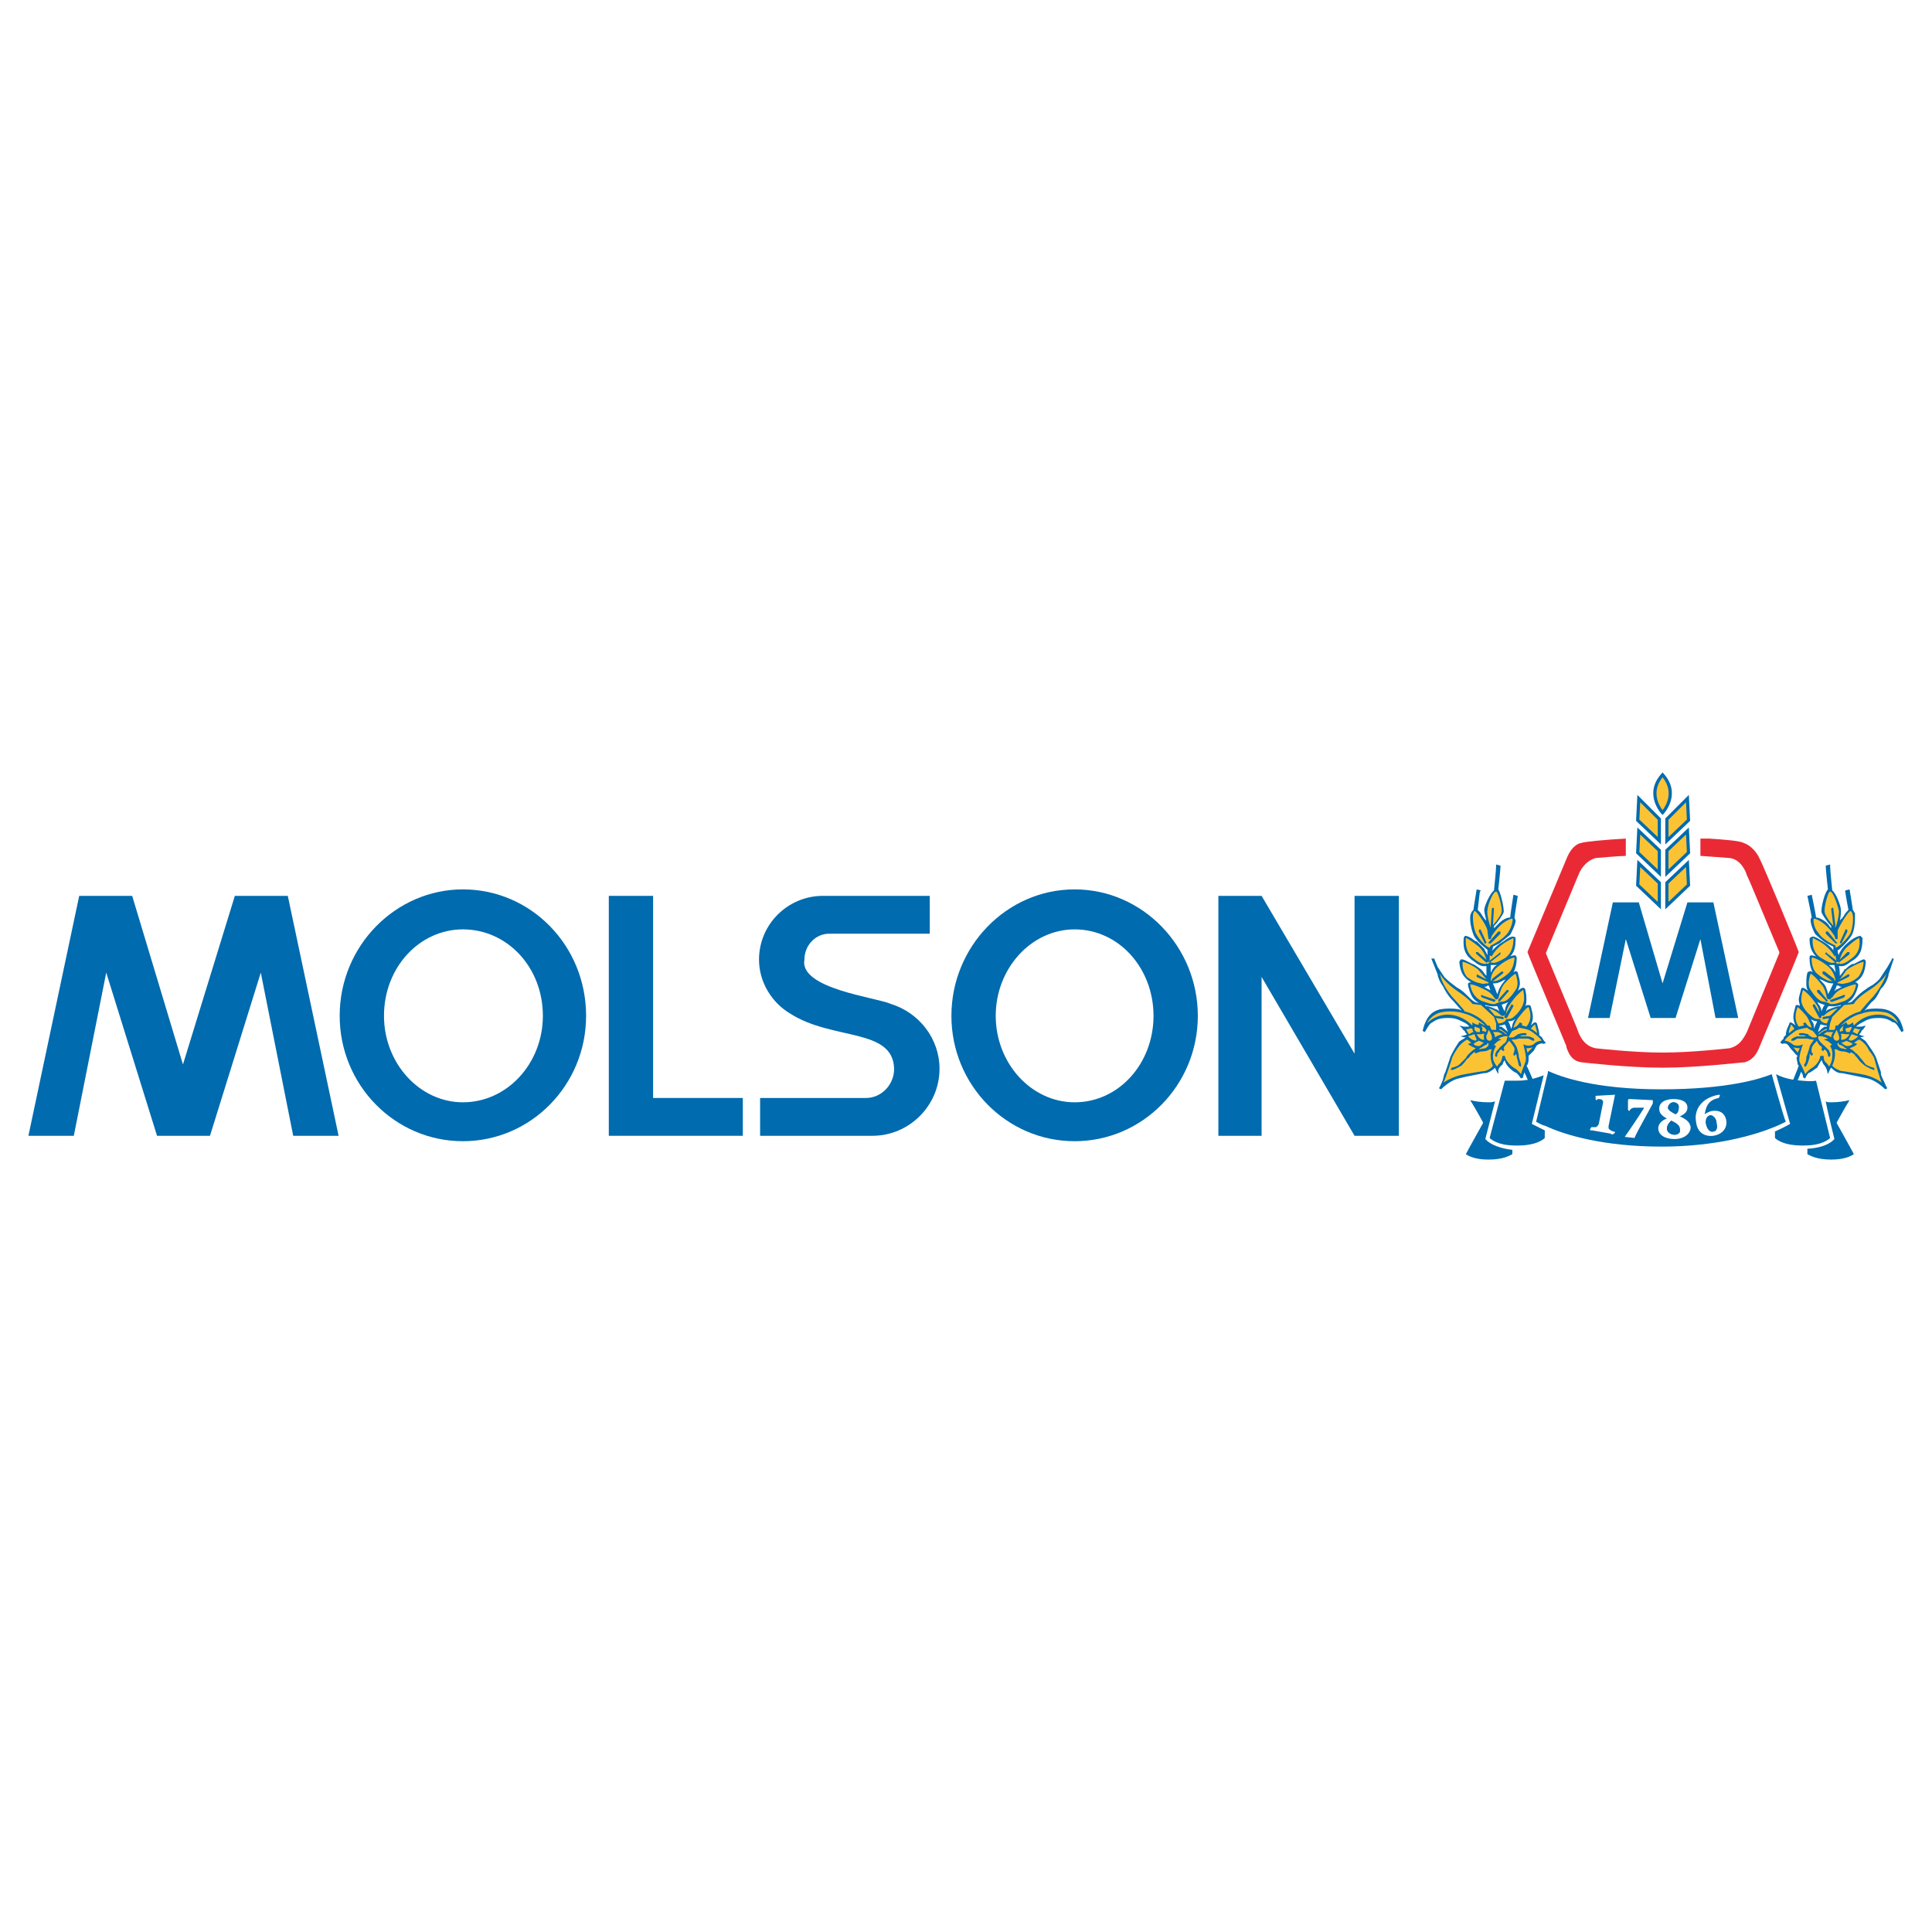 <?xml version="1.0" encoding="utf-8"?>
<!-- Generator: Adobe Illustrator 13.0.0, SVG Export Plug-In . SVG Version: 6.00 Build 14948)  -->
<!DOCTYPE svg PUBLIC "-//W3C//DTD SVG 1.0//EN" "http://www.w3.org/TR/2001/REC-SVG-20010904/DTD/svg10.dtd">
<svg version="1.0" id="Layer_1" xmlns="http://www.w3.org/2000/svg" xmlns:xlink="http://www.w3.org/1999/xlink" x="0px" y="0px"
	 width="192.756px" height="192.756px" viewBox="0 0 192.756 192.756" enable-background="new 0 0 192.756 192.756"
	 xml:space="preserve">
<g>
	<polygon fill-rule="evenodd" clip-rule="evenodd" fill="#FFFFFF" points="0,0 192.756,0 192.756,192.756 0,192.756 0,0 	"/>
	<polygon fill-rule="evenodd" clip-rule="evenodd" fill="#006BAE" points="60.74,113.318 60.74,89.381 65.161,89.381 
		65.161,109.545 74.111,109.545 74.111,113.318 60.74,113.318 	"/>
	<path fill-rule="evenodd" clip-rule="evenodd" fill="#006BAE" d="M87.051,113.318H75.836v-3.773h10.567
		c1.509,0,2.803-1.293,2.803-2.912c-0.107-4.098-6.146-2.803-10.352-5.498c-1.833-1.078-3.127-3.127-3.127-5.392
		c0-3.559,2.912-6.362,6.362-6.362h10.675v3.774H82.737c-1.401,0-2.48,1.186-2.48,2.588c-0.539,2.912,7.225,3.775,8.626,4.421
		c2.804,0.861,4.853,3.451,4.853,6.469C93.736,110.301,90.717,113.318,87.051,113.318L87.051,113.318L87.051,113.318z"/>
	<polygon fill-rule="evenodd" clip-rule="evenodd" fill="#006BAE" points="139.564,113.318 139.564,89.381 135.144,89.381 
		135.144,105.123 125.87,89.381 121.557,89.381 121.557,113.318 125.87,113.318 125.87,97.469 135.144,113.318 139.564,113.318 	"/>
	<polygon fill-rule="evenodd" clip-rule="evenodd" fill="#006BAE" points="2.834,113.318 7.364,113.318 10.599,97.037 
		15.667,113.318 20.95,113.318 26.019,97.037 29.253,113.318 33.782,113.318 28.714,89.381 23.43,89.381 18.254,106.203 
		13.187,89.381 7.903,89.381 2.834,113.318 	"/>
	<path fill-rule="evenodd" clip-rule="evenodd" fill="#006BAE" d="M94.922,101.35c0-6.901,5.5-12.616,12.292-12.616
		c6.794,0,12.293,5.715,12.293,12.616c0,6.902-5.499,12.508-12.293,12.508C100.422,113.857,94.922,108.252,94.922,101.35
		L94.922,101.35z M107.215,109.977c4.421,0,7.872-3.883,7.872-8.627s-3.451-8.626-7.872-8.626c-4.313,0-7.871,3.882-7.871,8.626
		S102.901,109.977,107.215,109.977L107.215,109.977z"/>
	<path fill-rule="evenodd" clip-rule="evenodd" fill="#006BAE" d="M33.89,101.35c0-7.009,5.607-12.616,12.292-12.616
		c6.793,0,12.293,5.607,12.293,12.616c0,6.902-5.5,12.508-12.293,12.508C39.39,113.857,33.89,108.252,33.89,101.35L33.89,101.35z
		 M46.183,109.977c4.421,0,7.979-3.883,7.979-8.627c0-4.852-3.558-8.626-7.979-8.626c-4.313,0-7.872,3.774-7.872,8.626
		C38.311,106.094,41.87,109.977,46.183,109.977L46.183,109.977z"/>
	<path fill-rule="evenodd" clip-rule="evenodd" fill="#006BAE" d="M177.629,104.045l0.216,0.109c0,0,0.107-0.109,0.431,0
		l0.108,0.107c0.107,0.107,0.216,0.322,0.431,0.539c0.216,0.215,0.324,0.432,0.539,0.539c0,0-0.107,0.107-0.107,0.215
		c0,0.217,0.107,0.432,0.107,0.648l0.108,0.107c0,0.107-1.078,2.695-1.078,2.695l0.323,0.215c0,0,0.862-1.832,0.971-2.264
		l0.107,0.107c0.107,0.217,0.107,0.324,0.107,0.432l0.216,0.107c0,0,0.108-0.322,0.324-0.539c0.323-0.107,0.646-0.432,0.862-0.539
		c0.107-0.215,0.323-0.539,0.432-0.754c0.107,0.107,0.107,0.322,0.215,0.432c0.216,0.215,0.324,0.539,0.324,0.539l0.107,0.43
		c0,0,0.216-0.539,0.323-0.646c0.324,0.324,0.647,0.539,0.971,0.539h0.108c0.539,0.107,1.617,0.324,2.588,0.539
		c0.862,0.217,1.617,0.971,1.725,1.078l0.216-0.107c-0.107-0.107-0.216-0.432-0.323-0.646l0,0c-0.108-0.217-0.216-0.432-0.323-0.756
		v-0.215l-0.108-0.324l-0.323-0.971c-0.107-0.43-0.755-1.293-0.971-1.617c-0.107-0.215-0.323-0.322-0.646-0.539l0,0l0.431-0.107
		c0,0-0.539-0.107-0.539-0.215c0.108-0.107,0.216-0.217,0.216-0.324c0,0,0.108-0.107,0.216-0.215l0.216-0.324l-0.432,0.107
		c0,0,0,0-0.216,0h-0.215c0,0,0,0-0.108,0c0.216-0.215,0.432-0.322,0.647-0.432c0.539-0.322,0.862-0.43,1.617-0.43
		s1.078,0.215,1.401,0.43h0.108c0.215,0.109,0.323,0.217,0.755,0.971l0.215-0.107c0,0-0.107-0.539-0.323-0.971
		s-0.646-0.971-1.51-1.186c-0.539-0.107-1.294-0.107-1.833,0c0,0-0.107,0.107-0.323,0.107c0.107,0,0.107,0,0.107,0
		c0.216-0.215,0.54-0.754,0.863-0.971l0.107-0.107c0.216-0.215,0.432-0.646,0.647-1.078l0.215-0.217
		c0.324-0.43,0.432-0.754,0.539-1.078v-0.107l0.54-1.617h-0.108h-0.107l0,0v0.108l0,0c-0.108,0.216-0.324,0.539-0.432,0.755
		c-0.216,0.323-0.432,0.647-0.646,0.971c-0.108,0.215-0.324,0.43-0.755,0.754l-0.539,0.324c-0.324,0.215-0.755,0.539-0.971,0.754
		c-0.323,0.324-0.539,0.539-0.647,0.646c0,0-0.215,0.109-0.431,0.109c0.539-0.324,0.862-0.863,1.078-1.727c0,0,0,0,0-0.107
		c0,0,0-0.107-0.107-0.107c0-0.107-0.108-0.107-0.216-0.107c0.755-0.432,0.97-0.971,1.078-1.941c0-0.108,0-0.108,0-0.108
		c0-0.108,0-0.108-0.108-0.216c-0.107-0.108-0.431,0.108-1.078,0.431h-0.107c-0.108,0-0.432,0.216-0.755,0.54l0,0l0,0
		c0,0,0,0-0.108,0v0.107c-0.107,0.108-0.215,0.324-0.431,0.539c0-0.107,0-0.754-0.108-0.97c0.108,0,0.108,0,0.108,0
		c0.216,0,0.431,0.108,1.078-0.431c0.971-0.539,1.187-1.186,1.187-2.373c-0.108-0.107-0.108-0.107-0.216-0.216
		c-0.108,0-0.539,0.108-1.078,0.54l0,0c-0.108,0.108-0.432,0.323-0.755,0.755c-0.108,0.215-0.324,0.431-0.324,0.647
		c-0.107-0.216-0.107-0.432-0.107-0.539h0.107c0.216-0.216,0.647-0.54,1.187-1.294c0.323-0.432,0.432-1.187,0.432-1.833
		c0-0.216,0-0.431,0-0.539c-0.108-0.107-0.108-0.216-0.216-0.323c0-0.108-0.323-2.049-0.323-2.049l-0.432,0.107v0.108
		c0,0,0.107,0.755,0.323,1.833c-0.107,0.107-0.323,0.323-0.432,0.539l-0.215,0.323c-0.108,0-0.108,0.108-0.216,0.216
		c0.107-0.432,0.107-0.862,0.107-1.078l0,0c0-0.324-0.432-1.618-0.862-1.941c-0.216-2.048-0.216-2.48-0.216-2.48v-0.108
		l-0.432,0.108v0.108c0,0,0,0.324,0.216,2.265c-0.323,0.323-0.646,1.617-0.646,2.156v0.108c0.107,0.323,0.646,1.078,0.97,1.401
		c0,0.108,0,0.216,0,0.216c-0.107-0.108-0.216-0.324-0.431-0.539c-0.216-0.216-0.755-0.539-1.079-0.539
		c0-0.216-0.431-2.265-0.431-2.265l-0.432,0.108c0,0,0.432,2.048,0.432,2.157l0,0c-0.108,0.107-0.108,0.215-0.108,0.323
		c0,0.431,0.432,1.402,0.539,1.402c0,0,0.54,0.539,1.079,0.862c0.215,0.108,0.431,0.216,0.646,0.324c0,0.108,0,0.216,0,0.431
		c0-0.107-0.107-0.215-0.216-0.323c-0.216-0.216-0.323-0.324-0.862-0.647c-0.647-0.431-0.971-0.54-1.078-0.431
		c-0.108,0-0.216,0.107-0.216,0.215l0,0c0,0.755,0.216,1.294,0.646,1.726c-0.323-0.108-0.431-0.108-0.539-0.108
		c-0.107,0.108-0.107,0.108-0.107,0.216c0,0,0,0,0,0.107c0,0.539,0.107,0.971,0.323,1.402c-0.107-0.108-0.216-0.216-0.323-0.108
		c-0.107,0-0.107,0-0.216,0.108c-0.107,0.432-0.107,0.754-0.107,1.078c0,0.215,0,0.539,0.216,0.754
		c-0.324-0.215-0.432-0.322-0.647-0.322c0,0-0.107,0.107-0.107,0.215c-0.108,0.432-0.216,0.756-0.216,0.971s0.107,0.432,0.107,0.646
		c-0.107-0.107-0.216-0.107-0.216-0.107c-0.107,0-0.215,0-0.215,0.107c-0.108,0.432-0.216,0.756-0.216,1.078
		c0,0.324,0.107,0.648,0.216,0.863c-0.216-0.215-0.432-0.324-0.539-0.324c0,0-0.108,0.109-0.108,0.217
		c-0.216,0.432-0.323,0.754-0.323,1.078c-0.107,0.107-0.216,0.107-0.216,0.324C177.736,103.83,177.629,103.938,177.629,104.045
		L177.629,104.045z M181.511,97.684c0.107,0,0.216,0.107,0.323,0.107c0.539,0.324,0.862,0.324,1.078,0.324
		c-0.107,0.215-0.323,0.754-0.539,1.078c0-0.217-0.107-0.432-0.216-0.756C182.05,98.223,181.941,98.115,181.511,97.684
		L181.511,97.684z M182.589,96.39l-0.108-0.108c0.216,0,0.432,0,0.54,0l0,0c0,0.108,0.107,0.432,0.107,0.755
		C183.021,96.821,182.912,96.605,182.589,96.39L182.589,96.39z M183.775,98.438c-0.216,0.109-0.324,0.217-0.647,0.324
		c0,0,0,0.107-0.107,0.107c0.107-0.215,0.215-0.432,0.215-0.539c0.108,0,0.108,0,0.216,0l0.108,0.107
		C183.56,98.438,183.667,98.438,183.775,98.438L183.775,98.438z M182.266,102.32c0,0,0,0,0,0.107c-0.108,0-0.216,0-0.216,0
		c-0.216,0.107-0.432,0.324-0.647,0.539c0-0.215,0.216-0.646,0.216-0.754C181.834,102.213,181.941,102.32,182.266,102.32
		L182.266,102.32z M180.647,101.674c0.324,0.215,0.539,0.215,0.647,0.215c0,0.107-0.216,0.432-0.323,0.756
		c0-0.217,0-0.539-0.108-0.648C180.756,101.889,180.756,101.781,180.647,101.674L180.647,101.674z M181.295,99.947
		c0.323,0.217,0.539,0.217,0.755,0.324c-0.108,0.107-0.216,0.324-0.323,0.646c0-0.215-0.108-0.539-0.324-0.754
		C181.402,100.057,181.295,99.947,181.295,99.947L181.295,99.947z M183.667,100.271c0,0.107-0.107,0.107-0.107,0.107l0,0l0,0
		c-0.216,0-0.539,0.107-1.079,0.324c-0.107,0-0.215,0.107-0.323,0.215c0.108-0.322,0.216-0.539,0.323-0.539l0,0
		C182.589,100.379,182.912,100.486,183.667,100.271L183.667,100.271z"/>
	<path fill-rule="evenodd" clip-rule="evenodd" fill="#FBC334" d="M182.05,90.999c-0.108-0.324,0.323-2.049,0.539-2.049
		c0.323,0,0.755,1.402,0.862,1.833c0.108,0.323-0.216,1.617-0.323,1.725C182.912,92.508,182.05,91.322,182.05,90.999L182.05,90.999z
		"/>
	<path fill-rule="evenodd" clip-rule="evenodd" fill="#FBC334" d="M183.128,94.341c0,0-1.294-0.539-1.726-1.294
		c-0.431-0.431-0.539-1.294-0.431-1.402c0.107,0,1.078,0.216,2.049,1.725l0.107,0.324h0.216c0,0,0-0.647,0-0.863
		c0.216-0.539,1.078-1.941,1.294-1.941c0.432,0.216,0.216,1.941-0.107,2.373c0,0-0.755,1.078-1.402,1.294V94.341L183.128,94.341z"/>
	<path fill-rule="evenodd" clip-rule="evenodd" fill="#FBC334" d="M183.128,95.312l-0.107,0.108c0,0-0.432-1.079-2.157-1.833
		c0,0-0.216,1.294,0.755,1.941c0.862,0.539,1.078,0.539,1.187,0.539c0.107,0,0.431-0.108,0.431,0v0.107c0,0,0.324-0.107,0.324,0
		c0.107,0,0.431,0,0.862-0.323s1.294-0.755,1.078-2.265c0,0-0.215,0-1.186,0.863c0,0-0.539,0.431-0.755,1.294l-0.108,0.216h-0.216
		L183.128,95.312L183.128,95.312z"/>
	<path fill-rule="evenodd" clip-rule="evenodd" fill="#FBC334" d="M183.344,98.008c0,0,0.646-0.863,0.862-1.187
		c0.324-0.323,1.51-0.862,1.726-0.862c0,0,0,0.862-0.539,1.51c0,0-0.539,0.539-1.294,0.646c0,0-0.323,0.107-0.539,0h-0.216V98.008
		L183.344,98.008z"/>
	<path fill-rule="evenodd" clip-rule="evenodd" fill="#FBC334" d="M183.128,97.791c0,0-0.107-0.754-0.647-1.293
		c0,0-0.97-0.863-1.725-0.97c0,0-0.108,1.078,0.539,1.617C181.295,97.145,182.48,98.223,183.128,97.791L183.128,97.791z"/>
	<path fill-rule="evenodd" clip-rule="evenodd" fill="#FBC334" d="M182.589,99.732l-0.323-0.107c0,0-0.108-0.971-0.539-1.402
		c0,0-0.647-0.863-1.079-1.078c0,0-0.431,1.078,0,1.617c0,0,0.432,0.756,0.971,1.078c0,0,0.216,0.107,0.432,0.107
		c0,0,0.431,0.109,0.539,0.217c0,0,0.323,0.107,1.187-0.217c0,0,1.186-0.215,1.401-1.725c0,0-0.216-0.107-1.617,0.539
		c0,0-0.432,0.215-0.755,0.756C182.805,99.518,182.696,99.518,182.589,99.732L182.589,99.732z"/>
	<path fill-rule="evenodd" clip-rule="evenodd" fill="#FBC334" d="M183.344,100.596c0,0-0.755,0.107-1.402,0.754
		c0,0-0.107,0-0.215,0l-0.216-0.107c0,0,0.107-0.539-0.324-1.078c0,0-0.539-0.863-1.294-1.402c0,0-0.323,0.863-0.107,1.402
		c0,0,0.216,0.754,1.187,1.402c0,0,0.215,0.107,0.431,0.107h0.216v0.107c0,0,0.216,0.324,0.647,0.324l0.323-0.756
		C182.589,101.35,183.128,100.811,183.344,100.596L183.344,100.596z"/>
	<path fill-rule="evenodd" clip-rule="evenodd" fill="#FBC334" d="M180.756,102.535c0,0-0.216-0.754-0.539-1.186
		c0,0-0.755-0.863-0.863-0.863c0,0-0.539,1.08,0.108,1.941c0,0,0.431-0.107,0.539-0.107l-0.108-0.215l0.216-0.109
		C180.108,101.996,180.324,102.428,180.756,102.535L180.756,102.535z"/>
	<path fill-rule="evenodd" clip-rule="evenodd" fill="#FBC334" d="M179.03,102.645c0,0-0.216-0.324-0.323-0.432
		c0,0-0.323,0.754-0.216,0.863L179.03,102.645L179.03,102.645z"/>
	<path fill-rule="evenodd" clip-rule="evenodd" fill="#FBC334" d="M181.295,103.398c0,0-0.323-0.432-0.432-0.539
		c0,0-0.539-0.215-0.539-0.324c0,0-0.862,0.109-1.186,0.324c0,0-0.971,0.646-1.078,0.971c0,0,0.323,0,0.754,0.324
		c0.324,0.322,1.078,0.107,1.078,0c0,0-0.539,1.4-0.323,1.832c0,0,0.539,1.078,0.539,1.186c0,0,0.216-0.322,0.539-0.539
		c0,0,0.863-0.43,0.971-1.293h0.323c0,0,0,0.539,0.216,0.646c0,0,0.323,0.324,0.323,0.432c0,0,0.324-0.432,0.324-0.971
		c0,0,0.107-0.646-0.216-1.078l0.107-0.107h0.108c0,0-0.324-0.432-0.863-0.539l0.432-0.107c0,0-0.539-0.324-0.971-0.217H181.295
		L181.295,103.398z"/>
	<path fill-rule="evenodd" clip-rule="evenodd" fill="#FBC334" d="M179.569,104.584c0,0-0.431,0-0.646-0.107
		c0,0,0.323,0.432,0.431,0.539L179.569,104.584L179.569,104.584z"/>
	<path fill-rule="evenodd" clip-rule="evenodd" fill="#FBC334" d="M182.266,102.645v0.107c0,0-0.432,0.107-0.755,0.432h-0.108
		C181.402,103.184,181.834,102.752,182.266,102.645L182.266,102.645z"/>
	<path fill-rule="evenodd" clip-rule="evenodd" fill="#FBC334" d="M182.912,102.967h-0.646l-0.324,0.217
		c0,0,0.539,0.107,0.755,0.322C182.696,103.506,182.696,103.184,182.912,102.967L182.912,102.967z"/>
	<path fill-rule="evenodd" clip-rule="evenodd" fill="#FBC334" d="M183.235,103.83c0,0-0.323,0-0.323-0.432
		c0,0,0.216-0.432,0.323-0.646c0,0,0.216,0.432,0.216,0.539C183.451,103.291,183.667,103.83,183.235,103.83L183.235,103.83z"/>
	<path fill-rule="evenodd" clip-rule="evenodd" fill="#FBC334" d="M183.883,102.859c0,0-0.216,0-0.323,0.107v-0.107
		c0,0-0.108-0.215,0.431-0.539C183.99,102.32,183.775,102.535,183.883,102.859L183.883,102.859z"/>
	<path fill-rule="evenodd" clip-rule="evenodd" fill="#FBC334" d="M184.206,102.967l-0.107-0.322c0,0,0.216-0.109,0.323-0.109
		l0.323-0.107c0,0,0,0.217-0.107,0.324l-0.107,0.215H184.206L184.206,102.967z"/>
	<path fill-rule="evenodd" clip-rule="evenodd" fill="#FBC334" d="M185.285,103.184c0,0-0.324-0.217-0.432-0.217
		c0,0,0.107-0.215,0.107-0.322c0,0,0.108-0.109,0.324,0c0,0,0.215,0.107,0.323,0C185.608,102.645,185.393,103.076,185.285,103.184
		L185.285,103.184z"/>
	<path fill-rule="evenodd" clip-rule="evenodd" fill="#FBC334" d="M185.393,103.398l-0.323-0.107l-0.324-0.107
		c0,0-0.215,0.322-0.323,0.539l0.216,0.107C184.638,103.83,184.961,103.83,185.393,103.398L185.393,103.398z"/>
	<path fill-rule="evenodd" clip-rule="evenodd" fill="#FBC334" d="M183.667,103.723c0,0,0.108-0.324,0-0.539c0,0,0-0.107,0.432,0
		c0,0,0.216,0,0.432,0C184.53,103.184,184.206,103.83,183.667,103.723L183.667,103.723z"/>
	<path fill-rule="evenodd" clip-rule="evenodd" fill="#FBC334" d="M183.667,104.045
		C183.667,104.045,183.775,104.045,183.667,104.045c0,0,0.432-0.107,0.539-0.215c0,0,0.539,0.215,0.647,0.324
		c-0.108,0.107-0.323,0.215-0.539,0.215c0,0-0.108,0-0.324-0.107C183.775,104.045,183.667,104.045,183.667,104.045L183.667,104.045z
		"/>
	<path fill-rule="evenodd" clip-rule="evenodd" fill="#FBC334" d="M183.667,102.32c0,0,0.971-0.971,2.049-1.186
		c0,0,0.971-0.432,2.48-0.109c0,0,0.862,0.217,1.186,1.08c0,0-0.646-0.756-1.725-0.863c0,0-1.51-0.217-2.696,1.078l-0.107-0.324
		c0,0-0.323,0.324-0.539,0.217l-0.108-0.217L183.667,102.32L183.667,102.32z"/>
	<path fill-rule="evenodd" clip-rule="evenodd" fill="#FBC334" d="M184.53,104.584c0,0,0.646-0.215,0.755-0.43
		c0,0-0.216-0.109-0.324-0.109c0,0,0.432-0.322,0.539-0.322c0,0,0.647,0.322,0.971,1.078c0,0,0.539,0.646,0.539,0.861
		c0,0,0.647,2.373,0.755,2.373c0,0-0.755-0.646-2.049-0.863c0,0-1.833-0.322-2.049-0.322c0,0-0.646-0.217-0.862-0.539
		c0,0,0.431-0.863,0.216-1.617h0.215c0,0,0.216,0.215,0.755,0.215c0,0,0.54,0.107,0.54,0.215l0.215-0.215L184.53,104.584
		L184.53,104.584z"/>
	<path fill-rule="evenodd" clip-rule="evenodd" fill="#006BAE" d="M184.53,94.988c0,0,0,0.108,0,0.216l-0.971,0.755
		c0,0.108-0.108,0.108-0.108,0c-0.107,0-0.107-0.108,0-0.108l0.863-0.863C184.422,94.988,184.422,94.988,184.53,94.988
		L184.53,94.988z"/>
	<path fill-rule="evenodd" clip-rule="evenodd" fill="#006BAE" d="M182.266,95.096l0.97,0.755v0.108
		c-0.107,0.108-0.107,0.108-0.215,0l-0.863-0.755c-0.107,0-0.107-0.108,0-0.108C182.157,94.988,182.266,94.988,182.266,95.096
		L182.266,95.096z"/>
	<path fill-rule="evenodd" clip-rule="evenodd" fill="#006BAE" d="M182.05,96.929l0.971,0.755c0,0.107,0,0.107,0,0.215
		c-0.108,0-0.108,0-0.216,0l-0.971-0.754c0-0.107,0-0.107,0-0.216C181.941,96.929,181.941,96.929,182.05,96.929L182.05,96.929z"/>
	<path fill-rule="evenodd" clip-rule="evenodd" fill="#006BAE" d="M184.53,97.252c0,0.107,0,0.107-0.108,0.217l-1.078,0.539
		c-0.108,0.107-0.216,0.107-0.216,0c0-0.109,0-0.109,0.107-0.109l1.079-0.646C184.422,97.145,184.422,97.252,184.53,97.252
		L184.53,97.252z"/>
	<path fill-rule="evenodd" clip-rule="evenodd" fill="#006BAE" d="M181.511,98.762l0.755,0.971c0.107,0,0.107,0.107,0,0.215
		c0,0-0.108,0-0.108-0.107l-0.862-0.863c0-0.107,0-0.107,0-0.215C181.402,98.762,181.402,98.762,181.511,98.762L181.511,98.762z"/>
	<path fill-rule="evenodd" clip-rule="evenodd" fill="#006BAE" d="M184.099,99.301c0,0.107-0.108,0.107-0.108,0.217l-1.186,0.43
		c-0.108,0-0.216,0-0.216-0.107c0,0,0-0.107,0.107-0.107l1.187-0.432C183.99,99.193,183.99,99.301,184.099,99.301L184.099,99.301z"
		/>
	<path fill-rule="evenodd" clip-rule="evenodd" fill="#006BAE" d="M181.079,100.271l0.647,1.078c0,0.107,0,0.217-0.108,0.217h-0.107
		l-0.647-1.188c0-0.107,0-0.107,0-0.107C180.972,100.164,181.079,100.164,181.079,100.271L181.079,100.271z"/>
	<path fill-rule="evenodd" clip-rule="evenodd" fill="#006BAE" d="M183.344,101.242c0,0.107,0,0.215-0.108,0.215l-1.294,0.217
		h-0.107c0-0.107,0-0.217,0.107-0.217l1.187-0.215C183.235,101.135,183.344,101.242,183.344,101.242L183.344,101.242z"/>
	<path fill-rule="evenodd" clip-rule="evenodd" fill="#006BAE" d="M178.814,103.615c0,0,0.324-0.217,0.539-0.217h0.108
		c0.216,0,0.431,0,0.755,0c0,0-0.216-0.107-0.324-0.107h-0.215h-0.108l-0.107-0.107c0-0.107,0.107-0.107,0.216-0.107l0,0h0.215
		c0.108,0,0.432,0.107,0.54,0.107v0.107c0.107,0,0.323,0.215,0.431,0.215c0.108,0,0.108,0,0.216,0s0.107,0,0.107,0l0.216-0.215
		v0.324c0,0,0.108,0.322,0.432,0.539l0,0c0,0,0,0.107,0.107,0.107l0,0c0.216,0.215,0.324,0.322,0.432,0.432l0.107,0.107
		c0,0.107,0.216,0.322,0.108,0.539c0,0,0,0.107-0.108,0.107l-0.107-0.107l0,0v-0.107c0-0.109-0.107-0.217-0.107-0.324l-0.108-0.107
		l-0.107-0.107l-0.108,0.107c0,0.107-0.107,0.107-0.107,0c-0.107,0-0.107-0.107-0.107-0.107c0.107-0.109,0-0.217,0-0.324
		c0,0,0,0-0.108,0c-0.216-0.215-0.323-0.432-0.323-0.539c-0.216,0.215-0.539,0.539-0.539,0.754c0,0.109-0.108,0.324,0.107,0.539
		v0.109c-0.107,0.107-0.216,0.107-0.216,0l-0.107-0.109c0,0.109,0,0.217,0,0.324c-0.107,0.432-0.216,0.756-0.323,0.863
		c0,0.107-0.108,0.107-0.108,0.107c-0.107,0-0.107-0.107-0.107-0.215c0.107-0.109,0.216-0.324,0.216-0.756
		c0.107-0.215,0.216-0.646,0.323-0.971c0-0.215,0.323-0.539,0.432-0.754c-0.108,0-0.324,0-0.647-0.107c-0.432,0-0.646,0-0.755,0
		h-0.216c-0.107,0-0.323,0.215-0.431,0.215c-0.108,0-0.108,0-0.216,0C178.707,103.723,178.707,103.723,178.814,103.615
		L178.814,103.615z"/>
	<path fill-rule="evenodd" clip-rule="evenodd" fill="#006BAE" d="M182.912,90.674l0.216,1.726l-0.107,0.108
		c-0.108,0-0.108-0.108-0.108-0.108l-0.216-1.726l0.108-0.107C182.912,90.567,182.912,90.567,182.912,90.674L182.912,90.674z"/>
	<path fill-rule="evenodd" clip-rule="evenodd" fill="#006BAE" d="M182.373,92.939l0.862,1.079c0.108,0,0.108,0.107,0,0.107h-0.107
		l-0.971-0.97c0-0.108,0-0.216,0-0.216C182.266,92.939,182.266,92.939,182.373,92.939L182.373,92.939z"/>
	<path fill-rule="evenodd" clip-rule="evenodd" fill="#006BAE" d="M184.206,92.724c0.108,0,0.108,0.107,0.108,0.215l-0.539,1.079
		c0,0.107-0.108,0.107-0.108,0.107c-0.107,0-0.107-0.107-0.107-0.107l0.539-1.187C184.099,92.724,184.099,92.724,184.206,92.724
		L184.206,92.724z"/>
	<path fill-rule="evenodd" clip-rule="evenodd" fill="#006BAE" d="M183.99,104.477c0.54,0,1.079,0.432,1.187,0.646h0.108
		c0,0.109,0.215,0.217,0.323,0.432c0.216,0.217,0.431,0.539,0.539,0.648c0.323,0.215,0.755,0.322,0.755,0.322
		c0.107,0,0.107,0.107,0.107,0.217h-0.107c0,0-0.539-0.217-0.863-0.432c-0.107-0.107-0.431-0.324-0.646-0.648
		c-0.107-0.107-0.216-0.322-0.323-0.322v-0.107c-0.216-0.109-0.647-0.539-1.079-0.539l-0.107-0.109
		C183.883,104.477,183.99,104.477,183.99,104.477L183.99,104.477z"/>
	<path fill-rule="evenodd" clip-rule="evenodd" fill="#FBC334" d="M183.021,102.752c0,0-0.324,0-0.54,0l0.108-0.646l0.216-0.648
		l1.186-1.186l0.971-0.107c0,0,0.108-0.432,1.402-1.295c0,0,1.401-0.861,1.833-1.725c0,0-0.216,0.971-1.294,2.264
		c0,0-1.294,1.402-1.294,1.51c0,0-1.187,0.217-2.265,1.402h-0.216C183.128,102.32,183.128,102.645,183.021,102.752L183.021,102.752z
		"/>
	<path fill-rule="evenodd" clip-rule="evenodd" fill="#FBC334" d="M183.451,104.045c0,0-0.107,0.217,0.216,0.217
		c0,0,0.216,0.107,0.323,0.215c0,0,0.108,0.107,0.216,0.107v0.109c0,0-0.431-0.109-0.539-0.109c0,0-0.216-0.107-0.323-0.322
		C183.344,104.262,183.235,104.045,183.451,104.045L183.451,104.045z"/>
	<path fill-rule="evenodd" clip-rule="evenodd" fill="#006BAE" d="M153.905,103.615c-0.107-0.217-0.215-0.217-0.323-0.324
		c0-0.324-0.107-0.646-0.216-1.078c0-0.107-0.107-0.217-0.216-0.217c-0.107,0-0.215,0.109-0.431,0.324
		c0.107-0.215,0.216-0.539,0.216-0.863c0-0.322-0.108-0.646-0.216-1.078c-0.108-0.107-0.108-0.107-0.216-0.107s-0.216,0-0.323,0.107
		c0.107-0.215,0.107-0.432,0.107-0.646s0-0.539-0.107-0.971c0-0.107-0.108-0.215-0.216-0.215s-0.323,0.107-0.539,0.322
		c0.107-0.215,0.216-0.539,0.216-0.754c0-0.324-0.108-0.646-0.216-1.078c0-0.108-0.107-0.108-0.107-0.108
		c-0.108-0.108-0.216,0-0.324,0.108c0.216-0.432,0.324-0.863,0.324-1.402c0-0.107,0-0.107,0-0.107c0-0.108-0.108-0.108-0.108-0.216
		c-0.107,0-0.323,0-0.539,0.108c0.432-0.432,0.539-0.971,0.539-1.726l0,0c0-0.108,0-0.215-0.107-0.215
		c-0.216-0.108-0.539,0-1.078,0.431c-0.54,0.323-0.647,0.431-0.863,0.647c-0.107,0.108-0.216,0.216-0.323,0.323
		c0.107-0.215,0.107-0.323,0.107-0.431c0.216-0.108,0.432-0.216,0.647-0.324c0.432-0.323,1.078-0.862,1.078-0.862
		s0.539-0.971,0.539-1.402c0-0.108-0.107-0.216-0.107-0.323l0,0c0-0.108,0.323-2.157,0.323-2.157l-0.432-0.108
		c0,0-0.323,2.049-0.323,2.265c-0.432,0-0.862,0.323-1.078,0.539c-0.216,0.215-0.432,0.431-0.539,0.539c0,0,0-0.108,0-0.216
		c0.323-0.323,0.862-1.078,0.971-1.401V90.89c0-0.539-0.324-1.833-0.54-2.156c0.216-1.941,0.216-2.265,0.216-2.265v-0.108
		l-0.431-0.108v0.108c0,0,0,0.432-0.216,2.48c-0.432,0.324-0.971,1.618-0.971,1.941l0,0c0,0.216,0.107,0.646,0.216,1.078
		c-0.108-0.108-0.216-0.216-0.216-0.216l-0.216-0.323c-0.107-0.216-0.323-0.432-0.432-0.539c0.108-1.079,0.216-1.833,0.216-1.833
		l0.108-0.108l-0.432-0.107c0,0-0.323,1.94-0.323,2.049c-0.108,0.107-0.216,0.216-0.216,0.323c-0.108,0.108-0.108,0.323-0.108,0.539
		c0,0.647,0.216,1.402,0.432,1.833c0.539,0.754,1.078,1.078,1.294,1.294l0,0c0,0.107,0,0.323,0,0.539
		c-0.107-0.216-0.216-0.432-0.323-0.647c-0.432-0.432-0.647-0.647-0.755-0.755h-0.107c-0.54-0.431-0.863-0.54-1.079-0.54
		c0,0.108-0.107,0.108-0.107,0.216c-0.108,1.187,0.216,1.833,1.078,2.373c0.647,0.539,0.971,0.431,1.187,0.431l0,0
		c0,0.216,0,0.862,0,0.97c-0.216-0.215-0.324-0.431-0.432-0.539l-0.107-0.107l0,0l0,0l0,0c-0.432-0.324-0.755-0.54-0.863-0.54l0,0
		c-0.646-0.323-0.971-0.539-1.186-0.431c0,0.108-0.108,0.108-0.108,0.216c0,0,0,0,0,0.108c0.108,0.971,0.432,1.51,1.187,1.941
		c-0.108,0-0.216,0-0.324,0.107v0.107c0,0.107,0,0.107,0,0.107c0.216,0.863,0.432,1.402,1.079,1.727
		c-0.216,0-0.432-0.109-0.432-0.109c-0.216-0.107-0.432-0.322-0.755-0.646c-0.216-0.215-0.539-0.539-0.971-0.754l-0.431-0.324
		c-0.432-0.324-0.647-0.539-0.862-0.754c-0.216-0.324-0.432-0.648-0.647-0.971c-0.107-0.216-0.216-0.539-0.323-0.755l0,0v-0.108l0,0
		c-0.108,0-0.108,0-0.216,0h-0.108l0.647,1.617v0.107c0.108,0.324,0.216,0.648,0.539,1.078l0.108,0.217
		c0.215,0.432,0.539,0.863,0.754,1.078l0.108,0.107c0.216,0.217,0.646,0.756,0.862,0.971l0,0c-0.107,0-0.216-0.107-0.216-0.107
		c-0.646-0.107-1.294-0.107-1.94,0c-0.863,0.215-1.187,0.754-1.402,1.186c-0.215,0.432-0.323,0.971-0.323,0.971l0.216,0.107
		c0.432-0.754,0.539-0.861,0.755-0.971l0,0c0.323-0.215,0.647-0.43,1.51-0.43c0.755,0,0.97,0.107,1.617,0.43
		c0.216,0.109,0.431,0.217,0.539,0.432c0,0,0,0-0.108,0h-0.215c-0.108,0-0.216,0-0.216,0l-0.432-0.107l0.323,0.324
		c0,0.107,0.216,0.215,0.216,0.215c0,0.107,0.108,0.217,0.216,0.324c-0.107,0.107-0.646,0.215-0.646,0.215l0.431,0.107h0.108
		c-0.324,0.217-0.647,0.324-0.755,0.539c-0.216,0.324-0.755,1.188-0.862,1.617l-0.324,0.971l-0.107,0.324l-0.107,0.215
		c-0.108,0.324-0.108,0.539-0.216,0.756l0,0c-0.108,0.215-0.216,0.539-0.323,0.646l0.215,0.107c0.108-0.107,0.863-0.861,1.726-1.078
		c0.862-0.215,2.049-0.432,2.588-0.539h0.107c0.216,0,0.647-0.215,0.971-0.539c0,0.107,0.323,0.646,0.323,0.646v-0.43
		c0,0,0.108-0.324,0.432-0.539c0-0.109,0.108-0.324,0.216-0.432c0,0.215,0.216,0.539,0.432,0.754
		c0.107,0.107,0.431,0.432,0.755,0.539c0.215,0.217,0.431,0.539,0.431,0.539l0.216-0.107c0-0.107,0-0.215,0.107-0.432v-0.107
		c0.216,0.432,0.971,2.264,0.971,2.264l0.432-0.215c0,0-1.078-2.588-1.187-2.695c0.108,0,0.108-0.107,0.108-0.107
		c0.107-0.217,0.107-0.432,0.107-0.648c0-0.107,0-0.215,0-0.215c0.107-0.107,0.323-0.324,0.539-0.539
		c0.107-0.217,0.216-0.432,0.323-0.539c0.108,0,0.108-0.107,0.216-0.107c0.323-0.109,0.432,0,0.432,0l0.216-0.109
		C154.121,103.938,154.014,103.83,153.905,103.615L153.905,103.615z M149.7,98.438c-0.216,0.324-0.216,0.539-0.323,0.756
		c-0.107-0.324-0.323-0.863-0.432-1.078c0.216,0,0.539,0,1.079-0.324c0.107,0,0.215-0.107,0.215-0.107
		C149.916,98.115,149.809,98.223,149.7,98.438L149.7,98.438z M148.729,97.037c0-0.324,0-0.647,0-0.755h0.108
		c0.107,0,0.216,0,0.539,0c-0.107,0-0.107,0.108-0.216,0.108C148.945,96.605,148.838,96.821,148.729,97.037L148.729,97.037z
		 M148.299,98.438l0.107-0.107c0.108,0,0.108,0,0.108,0c0.107,0.107,0.107,0.324,0.215,0.539c0,0,0-0.107-0.107-0.107
		c-0.216-0.107-0.432-0.215-0.539-0.324C148.19,98.438,148.19,98.438,148.299,98.438L148.299,98.438z M150.132,102.213
		c0.107,0.107,0.216,0.539,0.323,0.754c-0.216-0.215-0.539-0.432-0.646-0.539h-0.216c0-0.107,0-0.107,0-0.107
		C149.916,102.32,150.024,102.213,150.132,102.213L150.132,102.213z M150.994,101.996c-0.107,0.109-0.107,0.432-0.215,0.648
		c-0.108-0.324-0.216-0.648-0.324-0.756c0.216,0,0.432,0,0.755-0.215C151.103,101.781,150.994,101.889,150.994,101.996
		L150.994,101.996z M150.348,100.164c-0.108,0.215-0.216,0.539-0.216,0.754c-0.216-0.322-0.216-0.539-0.323-0.646
		c0.107-0.107,0.323-0.107,0.755-0.324C150.455,99.947,150.455,100.057,150.348,100.164L150.348,100.164z M149.377,100.379
		L149.377,100.379c0,0,0.107,0.217,0.216,0.539c-0.108-0.107-0.216-0.215-0.323-0.215c-0.432-0.217-0.863-0.324-0.971-0.324l0,0
		h-0.108c0,0,0,0,0-0.107C148.945,100.486,149.161,100.379,149.377,100.379L149.377,100.379z"/>
	<path fill-rule="evenodd" clip-rule="evenodd" fill="#FBC334" d="M149.809,90.999c0.107-0.324-0.324-2.049-0.539-2.049
		c-0.324,0-0.863,1.402-0.863,1.833c-0.107,0.323,0.216,1.617,0.323,1.725C148.838,92.508,149.809,91.322,149.809,90.999
		L149.809,90.999z"/>
	<path fill-rule="evenodd" clip-rule="evenodd" fill="#FBC334" d="M148.729,94.341c0,0,1.187-0.539,1.726-1.294
		c0.324-0.431,0.539-1.294,0.432-1.402c-0.107,0-1.078,0.216-2.049,1.725l-0.108,0.324h-0.215c0,0-0.108-0.647-0.108-0.863
		c-0.107-0.539-1.078-1.941-1.294-1.941c-0.323,0.216-0.107,1.941,0.216,2.373c0,0,0.646,1.078,1.294,1.294L148.729,94.341
		L148.729,94.341z"/>
	<path fill-rule="evenodd" clip-rule="evenodd" fill="#FBC334" d="M148.622,95.312l0.216,0.108c0,0,0.432-1.079,2.156-1.833
		c0,0,0.108,1.294-0.755,1.941c-0.862,0.539-1.186,0.539-1.186,0.539c-0.108,0-0.432-0.108-0.539,0v0.107c0,0-0.216-0.107-0.324,0
		c0,0-0.431,0-0.862-0.323s-1.187-0.755-1.078-2.265c0,0,0.215,0,1.294,0.863c0,0,0.539,0.431,0.755,1.294v0.216h0.323V95.312
		L148.622,95.312z"/>
	<path fill-rule="evenodd" clip-rule="evenodd" fill="#FBC334" d="M148.515,98.008c0,0-0.647-0.863-0.971-1.187
		c-0.216-0.323-1.402-0.862-1.618-0.862c0,0-0.107,0.862,0.432,1.51c0,0,0.647,0.539,1.402,0.646c0,0,0.323,0.107,0.431,0
		c0,0,0.216,0,0.324,0V98.008L148.515,98.008z"/>
	<path fill-rule="evenodd" clip-rule="evenodd" fill="#FBC334" d="M148.729,97.791c0,0,0-0.754,0.647-1.293
		c0,0,0.971-0.863,1.726-0.97c0,0,0,1.078-0.647,1.617C150.455,97.145,149.27,98.223,148.729,97.791L148.729,97.791z"/>
	<path fill-rule="evenodd" clip-rule="evenodd" fill="#FBC334" d="M149.27,99.732l0.215-0.107c0,0,0.216-0.971,0.54-1.402
		c0,0,0.755-0.863,1.186-1.078c0,0,0.432,1.078,0,1.617c0,0-0.431,0.756-0.971,1.078c0,0-0.215,0.107-0.539,0.107
		c0,0-0.323,0.109-0.539,0.217c0,0-0.216,0.107-1.078-0.217c0,0-1.187-0.215-1.402-1.725c0,0,0.216-0.107,1.51,0.539
		c0,0,0.539,0.215,0.863,0.756C149.054,99.518,149.054,99.518,149.27,99.732L149.27,99.732z"/>
	<path fill-rule="evenodd" clip-rule="evenodd" fill="#FBC334" d="M148.515,100.596c0,0,0.646,0.107,1.294,0.754
		c0,0,0.107,0,0.216,0l0.215-0.107c0,0,0-0.539,0.432-1.078c0,0,0.539-0.863,1.294-1.402c0,0,0.216,0.863,0,1.402
		c0,0-0.216,0.754-1.078,1.402c0,0-0.216,0.107-0.432,0.107h-0.216v0.107c0,0-0.215,0.324-0.755,0.324l-0.323-0.756
		C149.161,101.35,148.729,100.811,148.515,100.596L148.515,100.596z"/>
	<path fill-rule="evenodd" clip-rule="evenodd" fill="#FBC334" d="M150.994,102.535c0,0,0.216-0.754,0.647-1.186
		c0,0,0.646-0.863,0.862-0.863c0,0,0.539,1.08-0.216,1.941c0,0-0.323-0.107-0.431-0.107v-0.215l-0.216-0.109
		C151.642,101.996,151.426,102.428,150.994,102.535L150.994,102.535z"/>
	<path fill-rule="evenodd" clip-rule="evenodd" fill="#FBC334" d="M152.72,102.645c0,0,0.216-0.324,0.431-0.432
		c0,0,0.216,0.754,0.216,0.863C153.366,103.076,152.827,102.645,152.72,102.645L152.72,102.645z"/>
	<path fill-rule="evenodd" clip-rule="evenodd" fill="#FBC334" d="M150.563,103.398c0,0,0.216-0.432,0.323-0.539
		c0,0,0.646-0.215,0.646-0.324c0,0,0.863,0.109,1.187,0.324c0,0,0.971,0.646,1.078,0.971c0,0-0.432,0-0.755,0.324
		c-0.323,0.322-1.078,0.107-1.078,0c0,0,0.432,1.4,0.216,1.832c0,0-0.432,1.078-0.432,1.186c0,0-0.216-0.322-0.539-0.539
		c0,0-0.862-0.43-1.078-1.293h-0.216c0,0-0.107,0.539-0.216,0.646c0,0-0.323,0.324-0.323,0.432c0,0-0.432-0.432-0.432-0.971
		c0,0,0-0.646,0.324-1.078l-0.216-0.107l0,0c0,0,0.323-0.432,0.755-0.539l-0.324-0.107c0,0,0.54-0.324,0.971-0.217H150.563
		L150.563,103.398z"/>
	<path fill-rule="evenodd" clip-rule="evenodd" fill="#FBC334" d="M152.288,104.584c0,0,0.432,0,0.647-0.107
		c0,0-0.432,0.432-0.539,0.539L152.288,104.584L152.288,104.584z"/>
	<path fill-rule="evenodd" clip-rule="evenodd" fill="#FBC334" d="M149.593,102.645v0.107c0,0,0.323,0.107,0.646,0.432h0.108
		C150.348,103.184,149.916,102.752,149.593,102.645L149.593,102.645z"/>
	<path fill-rule="evenodd" clip-rule="evenodd" fill="#FBC334" d="M148.945,102.967h0.539l0.432,0.217c0,0-0.539,0.107-0.755,0.322
		C149.161,103.506,149.161,103.184,148.945,102.967L148.945,102.967z"/>
	<path fill-rule="evenodd" clip-rule="evenodd" fill="#FBC334" d="M148.622,103.83c0,0,0.323,0,0.216-0.432
		c0,0-0.108-0.432-0.323-0.646c0,0-0.108,0.432-0.216,0.539C148.299,103.291,148.19,103.83,148.622,103.83L148.622,103.83z"/>
	<path fill-rule="evenodd" clip-rule="evenodd" fill="#FBC334" d="M147.867,102.859c0,0,0.216,0,0.323,0.107l0.108-0.107
		c0,0,0.107-0.215-0.539-0.539C147.76,102.32,147.975,102.535,147.867,102.859L147.867,102.859z"/>
	<path fill-rule="evenodd" clip-rule="evenodd" fill="#FBC334" d="M147.651,102.967v-0.322c0,0-0.107-0.109-0.216-0.109
		l-0.323-0.107c0,0,0,0.217,0,0.324l0.216,0.215C147.328,102.967,147.544,102.967,147.651,102.967L147.651,102.967z"/>
	<path fill-rule="evenodd" clip-rule="evenodd" fill="#FBC334" d="M146.573,103.184c0,0,0.323-0.217,0.432-0.217
		c0,0-0.108-0.215-0.108-0.322c0,0-0.107-0.109-0.323,0c0,0-0.323,0.107-0.323,0C146.25,102.645,146.465,103.076,146.573,103.184
		L146.573,103.184z"/>
	<path fill-rule="evenodd" clip-rule="evenodd" fill="#FBC334" d="M146.465,103.398c0,0,0.216-0.107,0.324-0.107
		c0,0,0.216-0.107,0.323-0.107c0,0,0.108,0.322,0.216,0.539l-0.107,0.107C147.221,103.83,146.896,103.83,146.465,103.398
		L146.465,103.398z"/>
	<path fill-rule="evenodd" clip-rule="evenodd" fill="#FBC334" d="M148.083,103.723c0,0-0.108-0.324,0-0.539
		c0,0,0.107-0.107-0.323,0c0,0-0.216,0-0.432,0C147.328,103.184,147.651,103.83,148.083,103.723L148.083,103.723z"/>
	<path fill-rule="evenodd" clip-rule="evenodd" fill="#FBC334" d="M148.083,104.045C148.19,104.045,148.083,104.045,148.083,104.045
		s-0.323-0.107-0.539-0.215c0,0-0.432,0.215-0.539,0.324c0.107,0.107,0.216,0.215,0.539,0.215c0,0,0.107,0,0.216-0.107
		C147.975,104.045,148.083,104.045,148.083,104.045L148.083,104.045z"/>
	<path fill-rule="evenodd" clip-rule="evenodd" fill="#FBC334" d="M148.19,102.32c0,0-1.078-0.971-2.049-1.186
		c0,0-1.078-0.432-2.479-0.109c0,0-0.863,0.217-1.294,1.08c0,0,0.646-0.756,1.833-0.863c0,0,1.401-0.217,2.695,1.078v-0.324
		c0,0,0.432,0.324,0.647,0.217v-0.217C147.544,101.996,148.083,102.32,148.19,102.32L148.19,102.32z"/>
	<path fill-rule="evenodd" clip-rule="evenodd" fill="#FBC334" d="M147.221,104.584c0,0-0.54-0.215-0.756-0.43l0.324-0.109
		c0,0-0.324-0.322-0.432-0.322c0,0-0.646,0.322-1.078,1.078c0,0-0.432,0.646-0.432,0.861c0,0-0.754,2.373-0.862,2.373
		c0,0,0.862-0.646,2.156-0.863c0,0,1.833-0.322,2.049-0.322c0,0,0.647-0.217,0.755-0.539c0,0-0.431-0.863-0.107-1.617h-0.216
		c0,0-0.216,0.215-0.862,0.215c0,0-0.432,0.107-0.539,0.215l-0.108-0.215L147.221,104.584L147.221,104.584z"/>
	<path fill-rule="evenodd" clip-rule="evenodd" fill="#006BAE" d="M147.328,94.988c-0.107,0-0.107,0.108,0,0.216l0.862,0.755
		c0.108,0.108,0.216,0.108,0.216,0v-0.108l-0.971-0.863H147.328L147.328,94.988z"/>
	<path fill-rule="evenodd" clip-rule="evenodd" fill="#006BAE" d="M149.593,95.096l-0.971,0.755c0,0-0.107,0.108,0,0.108
		c0,0.108,0.107,0.108,0.107,0l0.971-0.755v-0.108C149.7,94.988,149.593,94.988,149.593,95.096L149.593,95.096z"/>
	<path fill-rule="evenodd" clip-rule="evenodd" fill="#006BAE" d="M149.809,96.929l-0.971,0.755c0,0.107,0,0.107,0,0.215h0.107
		l0.971-0.754c0.108-0.107,0.108-0.107,0-0.216H149.809L149.809,96.929z"/>
	<path fill-rule="evenodd" clip-rule="evenodd" fill="#006BAE" d="M147.328,97.252c0,0.107,0,0.107,0,0.217l1.187,0.539
		c0.107,0.107,0.107,0.107,0.107,0c0.107-0.109,0.107-0.109,0-0.109l-1.187-0.646C147.436,97.145,147.328,97.252,147.328,97.252
		L147.328,97.252z"/>
	<path fill-rule="evenodd" clip-rule="evenodd" fill="#006BAE" d="M150.348,98.762l-0.863,0.971c0,0,0,0.107,0,0.215
		c0.108,0,0.108,0,0.216-0.107l0.755-0.863c0.108-0.107,0.108-0.107,0-0.215H150.348L150.348,98.762z"/>
	<path fill-rule="evenodd" clip-rule="evenodd" fill="#006BAE" d="M147.76,99.301c0,0.107,0,0.107,0.107,0.217l1.187,0.43
		c0.107,0,0.107,0,0.107-0.107c0.108,0,0-0.107,0-0.107l-1.294-0.432C147.867,99.193,147.76,99.301,147.76,99.301L147.76,99.301z"/>
	<path fill-rule="evenodd" clip-rule="evenodd" fill="#006BAE" d="M150.779,100.271l-0.647,1.078c-0.107,0.107,0,0.217,0,0.217
		c0.107,0,0.107,0,0.216,0l0.646-1.188c0-0.107,0-0.107-0.107-0.107C150.887,100.164,150.779,100.164,150.779,100.271
		L150.779,100.271z"/>
	<path fill-rule="evenodd" clip-rule="evenodd" fill="#006BAE" d="M148.515,101.242c0,0.107,0,0.215,0.107,0.215l1.294,0.217h0.108
		c0-0.107,0-0.217-0.108-0.217l-1.294-0.215C148.622,101.135,148.515,101.242,148.515,101.242L148.515,101.242z"/>
	<path fill-rule="evenodd" clip-rule="evenodd" fill="#006BAE" d="M153.043,103.615c0,0-0.323-0.217-0.646-0.217h-0.108
		c-0.107,0-0.323,0-0.755,0c0.108,0,0.324-0.107,0.432-0.107h0.107h0.216v-0.107c0-0.107,0-0.107-0.107-0.107h-0.108h-0.107
		c-0.216,0-0.432,0.107-0.539,0.107l-0.107,0.107c-0.108,0-0.216,0.215-0.432,0.215c0,0-0.107,0-0.216,0c0,0,0,0-0.107,0
		l-0.108-0.215l-0.107,0.324c0,0,0,0.322-0.323,0.539l0,0c-0.108,0-0.108,0.107-0.108,0.107l0,0
		c-0.323,0.215-0.323,0.322-0.432,0.432l-0.107,0.107c-0.107,0.107-0.216,0.322-0.216,0.539l0.108,0.107
		c0.107,0,0.107-0.107,0.107-0.107l0,0v-0.107c0-0.109,0.107-0.217,0.216-0.324v-0.107c0.107,0,0.107-0.107,0.216-0.107
		c0,0,0,0.107,0.107,0.107c0,0.107,0.108,0.107,0.108,0c0.107,0,0.107-0.107,0-0.107c0-0.109,0-0.217,0.107-0.324l0,0
		c0.216-0.215,0.323-0.432,0.432-0.539c0.216,0.215,0.431,0.539,0.539,0.754c0,0.109,0,0.324-0.108,0.539v0.109
		c0,0.107,0.108,0.107,0.216,0v-0.109c0.108,0.109,0.108,0.217,0.108,0.324c0.107,0.432,0.215,0.756,0.215,0.863
		c0.108,0.107,0.108,0.107,0.216,0.107c0,0,0-0.107,0-0.215c0-0.109-0.107-0.324-0.216-0.756c0-0.215-0.107-0.646-0.215-0.971
		c-0.108-0.215-0.324-0.539-0.539-0.754c0.215,0,0.431,0,0.754-0.107c0.432,0,0.539,0,0.755,0h0.108
		c0.215,0,0.431,0.215,0.539,0.215h0.107C153.15,103.723,153.043,103.723,153.043,103.615L153.043,103.615z"/>
	<path fill-rule="evenodd" clip-rule="evenodd" fill="#006BAE" d="M148.838,90.674l-0.108,1.726c0,0,0,0.108,0.108,0.108
		l0.107-0.108l0.108-1.726c0,0,0-0.107-0.108-0.107C148.945,90.567,148.838,90.567,148.838,90.674L148.838,90.674z"/>
	<path fill-rule="evenodd" clip-rule="evenodd" fill="#006BAE" d="M149.484,92.939l-0.97,1.079v0.107c0.107,0,0.107,0,0.215,0
		l0.971-0.97c0-0.108,0-0.216,0-0.216C149.593,92.939,149.484,92.939,149.484,92.939L149.484,92.939z"/>
	<path fill-rule="evenodd" clip-rule="evenodd" fill="#006BAE" d="M147.651,92.724c-0.107,0-0.107,0.107-0.107,0.215l0.539,1.079
		c0,0.107,0,0.107,0.107,0.107c0.108,0,0.108-0.107,0.108-0.107l-0.539-1.187C147.76,92.724,147.651,92.724,147.651,92.724
		L147.651,92.724z"/>
	<path fill-rule="evenodd" clip-rule="evenodd" fill="#006BAE" d="M147.76,104.477c-0.539,0-0.971,0.432-1.187,0.646l0,0
		c-0.108,0.109-0.216,0.217-0.323,0.432c-0.216,0.217-0.539,0.539-0.647,0.648c-0.216,0.215-0.755,0.322-0.755,0.322
		s-0.107,0.107-0.107,0.217c0.107,0,0.107,0,0.216,0c0,0,0.539-0.217,0.862-0.432c0.107-0.107,0.323-0.324,0.539-0.648
		c0.216-0.107,0.323-0.322,0.323-0.322l0.108-0.107c0.107-0.109,0.539-0.539,0.971-0.539c0.107,0,0.107-0.109,0.107-0.109
		C147.867,104.477,147.867,104.477,147.76,104.477L147.76,104.477z"/>
	<path fill-rule="evenodd" clip-rule="evenodd" fill="#FBC334" d="M148.838,102.752c0,0,0.323,0,0.432,0v-0.646l-0.216-0.648
		l-1.294-1.186l-0.863-0.107c0,0-0.216-0.432-1.51-1.295c0,0-1.293-0.861-1.725-1.725c0,0,0.107,0.971,1.186,2.264
		c0,0,1.294,1.402,1.294,1.51c0,0,1.294,0.217,2.265,1.402h0.216C148.622,102.32,148.729,102.645,148.838,102.752L148.838,102.752z"
		/>
	<path fill-rule="evenodd" clip-rule="evenodd" fill="#FBC334" d="M148.406,104.045c0,0,0,0.217-0.216,0.217
		c0,0-0.216,0.107-0.323,0.215l-0.216,0.107l-0.107,0.109c0,0,0.539-0.109,0.646-0.109c0,0,0.216-0.107,0.324-0.322
		C148.515,104.262,148.515,104.045,148.406,104.045L148.406,104.045z"/>
	<path fill-rule="evenodd" clip-rule="evenodd" fill="#E92A35" d="M169.649,85.175c0,0,0,0.108,0,0.216
		c0.107,0,2.911,0.215,2.911,0.215c1.078,0.108,1.617,1.294,1.726,1.726c0.107,0.107,1.725,4.097,3.234,7.656v0.108l-3.234,7.871
		c-0.432,0.863-0.863,1.402-1.726,1.617l0,0l0,0c0,0-3.774,0.432-6.686,0.432s-6.686-0.432-6.686-0.432l0,0l0,0
		c-0.971-0.215-1.401-0.861-1.725-1.617l0,0c0-0.107-0.108-0.215-0.108-0.322l-3.127-7.549l3.235-7.764
		c0.323-0.863,0.97-1.51,1.725-1.726l0,0c0,0,2.48-0.215,3.02-0.215c0-0.216,0-1.51,0-1.726c-2.049,0.108-4.205,0.324-4.421,0.432
		l0,0c-0.647,0.107-1.187,0.755-1.51,1.617l-3.882,9.273c0,0.108,3.882,9.381,3.882,9.381v0.107c0.323,0.971,0.755,1.402,1.51,1.51
		c0,0,4.528,0.539,8.087,0.539s7.872-0.539,8.195-0.539c0.755-0.215,1.186-0.754,1.51-1.617c0,0,3.882-9.273,3.882-9.381
		c-0.216-0.647-3.666-8.95-3.882-9.273c-0.324-0.755-0.971-1.401-1.618-1.617c-0.431-0.216-1.833-0.324-3.45-0.432
		c0,0-0.646,0-0.862,0C169.649,83.881,169.649,85.175,169.649,85.175L169.649,85.175z"/>
	<polygon fill-rule="evenodd" clip-rule="evenodd" fill="#FBC334" points="165.552,90.351 165.552,88.087 163.503,86.146 
		163.395,88.302 165.552,90.351 	"/>
	<path fill="#006BAE" d="M165.393,89.981v-1.826l-1.748-1.656l-0.087,1.739L165.393,89.981L165.393,89.981z M165.711,88.087v2.264
		v0.37l-0.269-0.255l-2.157-2.049l-0.053-0.051l0.003-0.072l0.108-2.157l0.017-0.346l0.252,0.238l2.049,1.941l0.05,0.047V88.087
		L165.711,88.087z"/>
	<polygon fill-rule="evenodd" clip-rule="evenodd" fill="#FBC334" points="165.552,87.116 165.552,84.852 163.503,82.911 
		163.395,85.067 165.552,87.116 	"/>
	<path fill="#006BAE" d="M165.393,86.746v-1.827l-1.748-1.655l-0.087,1.739L165.393,86.746L165.393,86.746z M165.711,84.852v2.264
		v0.37l-0.269-0.255l-2.157-2.049l-0.053-0.051l0.003-0.072l0.108-2.157l0.017-0.346l0.252,0.238l2.049,1.941l0.05,0.047V84.852
		L165.711,84.852z"/>
	<polygon fill-rule="evenodd" clip-rule="evenodd" fill="#FBC334" points="165.552,83.881 165.552,81.725 163.503,79.676 
		163.395,81.833 165.552,83.881 	"/>
	<path fill="#006BAE" d="M165.393,83.511v-1.721l-1.748-1.748l-0.087,1.726L165.393,83.511L165.393,83.511z M165.711,81.725v2.157
		v0.37l-0.269-0.255l-2.157-2.049l-0.053-0.051l0.003-0.072l0.108-2.157l0.018-0.359l0.254,0.254l2.049,2.049l0.047,0.046V81.725
		L165.711,81.725z"/>
	<polygon fill-rule="evenodd" clip-rule="evenodd" fill="#FBC334" points="166.307,90.351 166.307,88.087 168.355,86.146 
		168.463,88.302 166.307,90.351 	"/>
	<path fill="#006BAE" d="M166.147,90.351v-2.264v-0.068l0.05-0.047l2.049-1.941l0.251-0.238l0.018,0.346l0.107,2.157l0.004,0.072
		l-0.054,0.051l-2.156,2.049l-0.269,0.255V90.351L166.147,90.351z M166.466,88.155v1.826l1.834-1.743l-0.087-1.739L166.466,88.155
		L166.466,88.155z"/>
	<polygon fill-rule="evenodd" clip-rule="evenodd" fill="#FBC334" points="166.307,87.116 166.307,84.852 168.355,82.911 
		168.463,85.067 166.307,87.116 	"/>
	<path fill="#006BAE" d="M166.147,87.116v-2.264v-0.068l0.05-0.047l2.049-1.941l0.251-0.238l0.018,0.346l0.107,2.157l0.004,0.072
		l-0.054,0.051l-2.156,2.049l-0.269,0.255V87.116L166.147,87.116z M166.466,84.919v1.827l1.834-1.743l-0.087-1.739L166.466,84.919
		L166.466,84.919z"/>
	<polygon fill-rule="evenodd" clip-rule="evenodd" fill="#FBC334" points="166.307,83.881 166.307,81.725 168.355,79.676 
		168.463,81.833 166.307,83.881 	"/>
	<path fill="#006BAE" d="M166.147,83.881v-2.157v-0.066l0.046-0.046l2.049-2.049l0.254-0.254l0.019,0.359l0.107,2.157l0.004,0.072
		l-0.054,0.051l-2.156,2.049l-0.269,0.255V83.881L166.147,83.881z M166.466,81.791v1.721l1.834-1.743l-0.086-1.726L166.466,81.791
		L166.466,81.791z"/>
	<path fill-rule="evenodd" clip-rule="evenodd" fill="#FBC334" d="M165.875,81.078c0,0,1.726-1.833,0-3.774
		C164.149,79.245,165.875,81.078,165.875,81.078L165.875,81.078z"/>
	<path fill="#006BAE" d="M165.875,80.829c0.331-0.435,1.18-1.808,0-3.278C164.695,79.021,165.543,80.394,165.875,80.829
		L165.875,80.829z M165.994,77.198c1.821,2.05,0.003,3.982-0.002,3.987l-0.117,0.127l-0.117-0.127
		c-0.005-0.005-1.823-1.938-0.002-3.987l0.119-0.133L165.994,77.198L165.994,77.198z"/>
	<polygon fill-rule="evenodd" clip-rule="evenodd" fill="#006BAE" points="158.435,101.566 160.591,101.566 162.209,93.694 
		164.689,101.566 167.169,101.566 169.649,93.694 171.159,101.566 173.423,101.566 170.943,90.028 168.355,90.028 165.875,98.115 
		163.503,90.028 160.915,90.028 158.435,101.566 	"/>
	<path fill-rule="evenodd" clip-rule="evenodd" fill="#006BAE" d="M147.867,111.809l0.107,0.217c0,0-1.51,2.695-1.725,3.127
		c0.323,0.215,0.971,0.539,2.265,0.539c1.51,0,2.156-0.432,2.372-0.539c0-0.107,0-0.324,0-0.432
		c-1.833-0.215-2.48-0.863-2.588-0.971l-0.108-0.107c0,0,0.755-2.912,0.971-3.773c-0.216,0.107-0.432,0.107-0.646,0.107
		c-0.755,0-1.402-0.107-1.834-0.215C147.221,110.623,147.867,111.809,147.867,111.809L147.867,111.809z"/>
	<path fill-rule="evenodd" clip-rule="evenodd" fill="#006BAE" d="M182.696,109.977c-0.216,0-0.431,0-0.539-0.107
		c0.108,0.754,0.863,3.773,0.863,3.773l-0.108,0.107c-0.107,0.107-0.755,0.756-2.588,0.863c0,0.215,0,0.324,0,0.539
		c0.216,0.107,0.862,0.539,2.372,0.539c1.294,0,1.941-0.324,2.265-0.539c-0.216-0.432-1.726-3.127-1.726-3.127
		s0.755-1.402,1.295-2.264C184.099,109.869,183.451,109.977,182.696,109.977L182.696,109.977z"/>
	<path fill-rule="evenodd" clip-rule="evenodd" fill="#006BAE" d="M154.014,107.281c-0.323,0.107-1.294,0.539-2.588,0.539
		c-1.078,0-1.294,0-1.294,0l-1.51,5.715c0,0,0.647,0.754,2.588,0.754c0.108,0,0.108,0,0.216,0c2.049,0,2.695-0.754,2.695-0.754
		v-0.756c-0.862-0.432-1.294-0.646-1.294-0.646L154.014,107.281L154.014,107.281z"/>
	<path fill-rule="evenodd" clip-rule="evenodd" fill="#006BAE" d="M182.589,113.535l-1.402-5.715c0,0-0.323,0.107-1.401,0
		c-1.617-0.109-2.372-0.539-2.588-0.648l1.402,4.961c0,0-0.539,0.324-1.51,0.756v0.646c0,0,0.646,0.754,2.695,0.754
		c0.107,0,0.107,0,0.216,0C181.941,114.289,182.589,113.535,182.589,113.535L182.589,113.535z"/>
	<path fill-rule="evenodd" clip-rule="evenodd" fill="#006BAE" d="M170.62,111.27c-0.324,0.109-0.432,0.324-0.432,0.756
		c0.107,0.646,0.432,0.971,0.755,0.863c0.323,0,0.432-0.432,0.323-0.756C171.267,111.594,170.943,111.27,170.62,111.27
		L170.62,111.27z"/>
	<path fill-rule="evenodd" clip-rule="evenodd" fill="#006BAE" d="M166.737,111.809c-0.216,0.217-0.431,0.432-0.431,0.863
		c0.107,0.432,0.539,0.539,0.754,0.539c0.216,0,0.647-0.107,0.54-0.539C167.601,112.24,167.169,112.025,166.737,111.809
		L166.737,111.809z"/>
	<path fill-rule="evenodd" clip-rule="evenodd" fill="#006BAE" d="M167.169,111.162c0.216-0.107,0.323-0.322,0.323-0.754
		c0-0.217-0.216-0.432-0.539-0.432s-0.539,0.324-0.539,0.539S166.737,110.947,167.169,111.162L167.169,111.162z"/>
	<path fill-rule="evenodd" clip-rule="evenodd" fill="#006BAE" d="M176.766,107.172c-1.078,0.432-4.312,1.51-10.998,1.51
		c-6.794,0-10.137-1.293-11.322-1.832c0,0.215-0.108,0.539-0.108,0.539s-0.971,4.098-1.078,4.529
		c0.216,0.107,0.539,0.322,0.971,0.43c1.833,0.863,5.715,2.049,11.538,2.049c5.499,0,9.381-1.186,11.214-1.939
		c0.539-0.217,0.971-0.432,1.187-0.539C177.952,111.486,176.766,107.172,176.766,107.172L176.766,107.172z M161.131,112.996
		l-0.108,0.107c-0.107,0.107-0.216,0.107-0.323,0l-1.833-0.324c-0.108,0-0.323,0-0.216-0.107l0.107-0.215c0,0,0.324,0,0.432,0
		s0.216-0.109,0.323-0.324l0.432-2.156c0-0.324-0.323-0.324-0.539-0.324l-0.108,0.109c-0.107,0-0.107-0.109-0.107-0.109v-0.215
		v-0.107l1.941-0.109l-0.647,3.127c0,0.217,0,0.324,0.107,0.324C160.699,112.889,161.238,112.889,161.131,112.996L161.131,112.996z
		 M164.904,110.084c-0.323,0.646-1.51,2.695-1.833,3.451l-0.971-0.107c0.539-0.756,1.618-2.373,1.941-2.912h-0.971
		c-0.432,0-0.539,0.432-0.539,0.324l-0.107-0.109l0,0v-0.969c0-0.109,0.107-0.109,0.215-0.109l2.265,0.109V110.084L164.904,110.084z
		 M167.061,113.643c-0.97,0-1.617-0.432-1.617-1.078c0-0.539,0.539-0.863,0.863-0.971c-0.432-0.215-0.755-0.539-0.755-0.863
		c-0.108-0.754,0.646-1.078,1.401-1.078s1.402,0.217,1.402,0.863c0,0.539-0.539,0.754-0.755,0.863
		c0.431,0.215,0.97,0.43,1.078,1.078C168.679,113.104,168.031,113.643,167.061,113.643L167.061,113.643z M170.943,113.318
		c-0.863,0.109-1.618-0.322-1.726-1.4c-0.216-1.078,0.432-2.373,2.265-2.697c0.107,0,0.107,0,0.107,0.109l-0.107,0.215
		c-1.187,0.217-1.294,1.078-1.402,1.617c0.324-0.215,0.647-0.322,0.755-0.322c0.863-0.109,1.294,0.322,1.402,0.969
		C172.345,112.672,171.698,113.211,170.943,113.318L170.943,113.318z"/>
	<path fill-rule="evenodd" clip-rule="evenodd" fill="#006BAE" d="M166.953,109.977c0.323,0,0.539,0.215,0.539,0.432
		c0,0.432-0.107,0.646-0.323,0.754c-0.432-0.215-0.755-0.432-0.755-0.646S166.63,109.977,166.953,109.977L166.953,109.977z
		 M167.061,113.211c-0.215,0-0.646-0.107-0.754-0.539c0-0.432,0.215-0.646,0.431-0.863c0.432,0.217,0.863,0.432,0.863,0.863
		C167.708,113.104,167.276,113.211,167.061,113.211L167.061,113.211z"/>
	<path fill-rule="evenodd" clip-rule="evenodd" fill="#006BAE" d="M170.943,112.889c-0.323,0.107-0.647-0.217-0.755-0.863
		c0-0.432,0.107-0.646,0.432-0.756c0.323,0,0.646,0.324,0.646,0.863C171.375,112.457,171.267,112.889,170.943,112.889
		L170.943,112.889z"/>
</g>
</svg>
